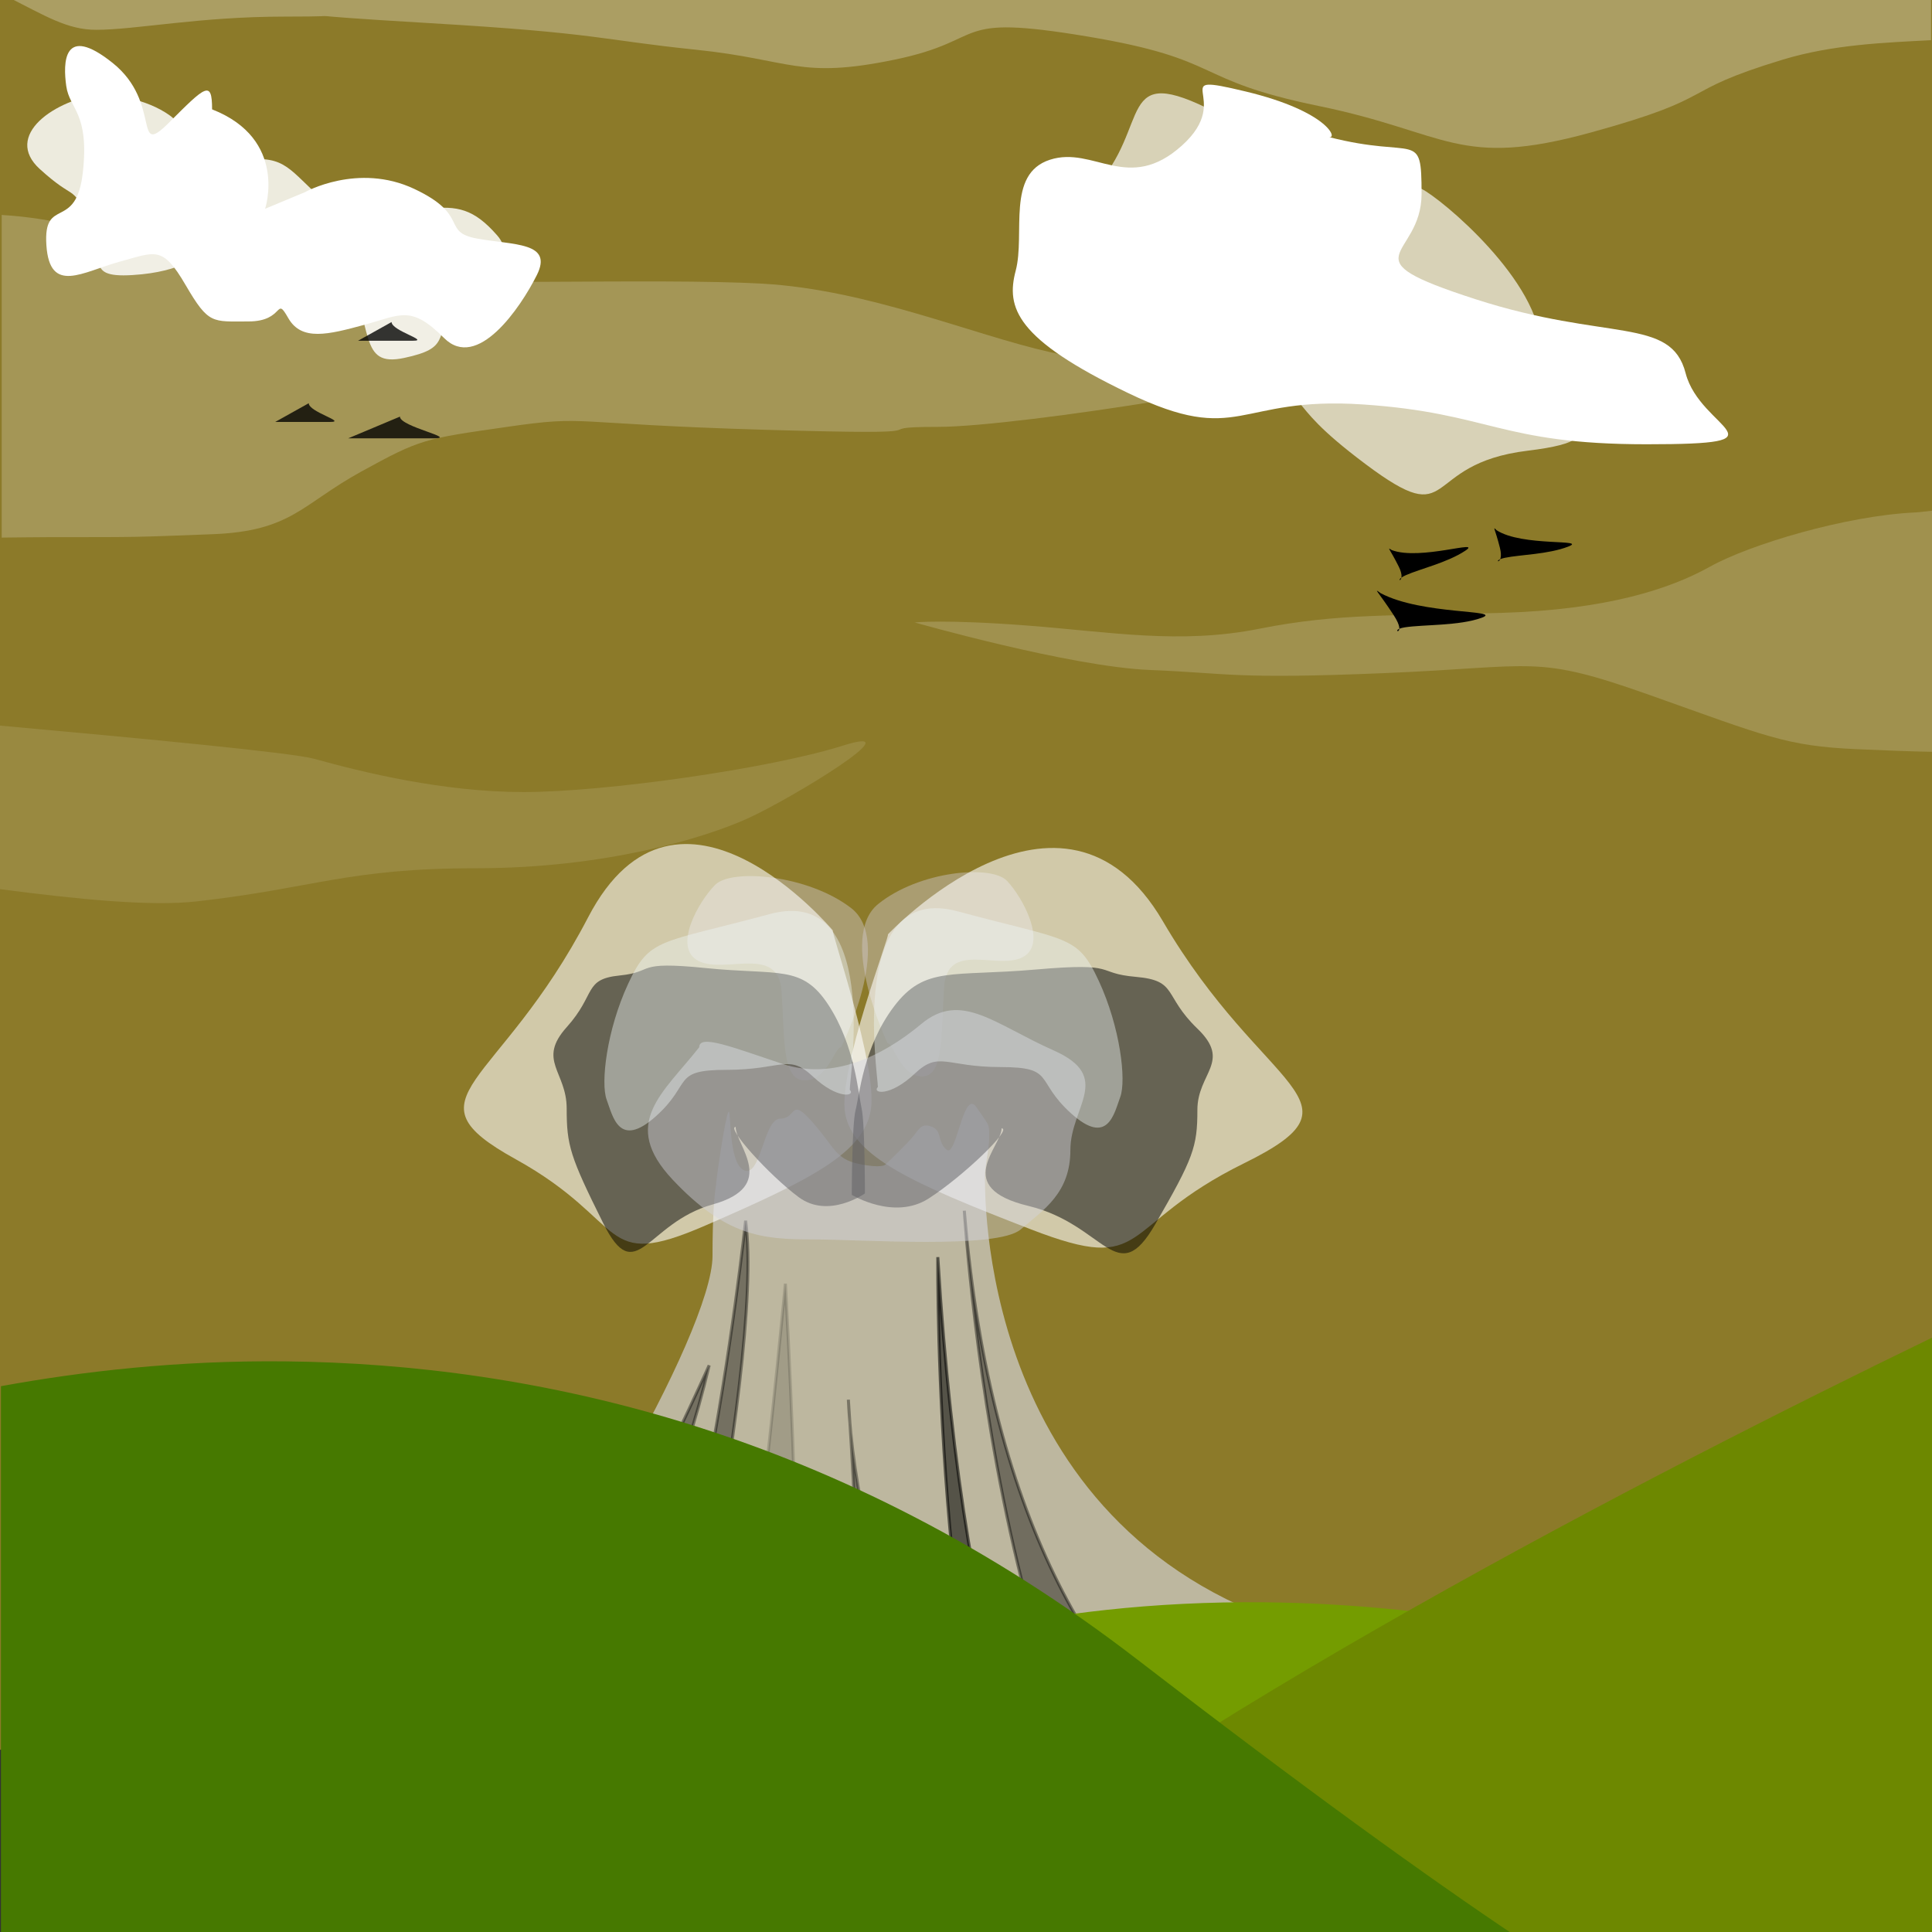 <svg xmlns="http://www.w3.org/2000/svg" viewBox="0 0 640 640"><rect x="0" y="0" width="640" height="640" fill="#333333" stroke="none"/><path d="M0 0v579.62h640V0H0z" opacity=".678" fill="#b79c26"/><path d="M-.563 240.31v54.16c26.56 3.48 50.537 5.85 65.813 4.12 38.9-4.39 49.86-10.96 92.41-10.97 42.54 0 75.35-9.88 89.93-16.46 14.59-6.59 55.94-31.84 31.63-24.16s-79.04 15.38-105.78 15.38c-26.75 0-53.48-6.61-69.28-11-7.28-2.03-55.296-6.6-104.72-11.07z" opacity=".111" fill-rule="evenodd" fill="#fff"/><path d="M.563 71.188v106.9c5.215-.04 10.843-.15 15.905-.15 30.738 0 27.436.02 53.782-.97s29.646-9.88 49.41-20.75c19.76-10.87 20.86-10.86 48.31-14.81 27.44-3.96 18.66-1.01 85.62.97 66.97 1.97 29.62-.97 57.07-.97 27.44 0 129.53-16.83 110.87-17.82-18.66-.98-47.18-.97-73.53-6.9s-60.37-20.745-95.5-22.721-106.51.995-147.12-1.969C64.757 89.034 34.027 73.224 1.09 71.248c-.177-.011-.346-.051-.527-.062z" opacity=".211" fill-rule="evenodd" fill="#fff"/><path d="M321.91 365.66c-3.34.15-5.47 17.39-8.25 15.25-3.19-2.45-1.48-6.27-4.88-7.63s-4.24.55-6.16 3c-1.91 2.45-9.34 9.53-9.34 9.53s-1.26 1.36-8.9-.28c-7.65-1.63-7.86-5.43-15.29-13.87-7.43-8.45-5.1-1.1-10.62-1.1s-6.36 19.34-11.88 17.16-4.25-20.98-5.31-19.34c-1.06 1.63-4.23 23.59-4.06 24.03-.58 3.51-1.19 10.19-1.19 23.65 0 25.25-54.9 120.75-81.25 139.41-3.29 1.1 142.71 76.84 178.94 85.62 13.92 3.38 45.16-3.65 73.53-13.31 35.7 7.63 73.56 15.5 73.56 15.5s79.48-23.7 144.03-45.22c-88.74-14.11-60.87-16.41-195.62-59.07-106.63-33.75-102.71-146.87-102.97-148.9-.04-4.01 1.44-9.11 1.44-13.53 0-4.63-.01-3.55-4.25-9.81-.53-.78-1.06-1.12-1.53-1.09z" opacity=".678" fill-rule="evenodd" fill="#d5d5d7"/><path d="M247 404.37s-18.66 174.55-52.69 187.72c-34.04 13.17 21.95 24.15 21.95 24.15S253.58 453.77 247 404.37z" opacity=".389" fill-rule="evenodd" stroke="#000"/><path d="M260.17 425.23s-16.47 175.64-26.34 186.62c-9.88 10.98 20.85 10.98 20.85 10.98s16.47 3.29 5.49-197.6z" opacity=".15" fill-rule="evenodd" stroke="#000"/><path d="M319.44 401.06s14.28 234.93 99.9 237.13h28.38c52.35-1.67 37.58-13.75 30.9-17.57-7.68-4.39-141.62-6.59-159.18-219.56z" opacity=".406" fill-rule="evenodd" stroke="#000"/><path d="M310.66 416.44c0 3.36-1.23 161.47 35.53 222.84h21.62c-18.5-20.78-48.28-76.37-57.15-222.84z" opacity=".55" fill-rule="evenodd" stroke="#000"/><path d="M281.03 463.66s12.07 169.06-5.5 169.06c-5.36 0-1 2.34 6.94 5.47h48.5c-15.34-35.8-47.43-116.88-49.94-174.53z" opacity=".356" fill-rule="evenodd" stroke="#000"/><path d="M278.64 346.9s17.56-35.13 3.29-46.11-39.52-13.17-45.01-7.69c-5.49 5.49-14.27 20.86-5.49 25.25 8.79 4.39 26.35-5.49 27.45 9.88s0 29.64 7.68 29.64c7.69 0 9.88-10.97 12.08-10.97z" opacity=".456" fill-rule="evenodd" fill="#cfc6c8"/><path d="M294.01 345.6s-16.67-35.13-3.13-46.11c13.55-10.98 37.51-13.17 42.72-7.68s13.55 20.85 5.21 25.25c-8.33 4.39-25.01-5.49-26.05 9.87-1.04 15.37 0 29.64-7.29 29.64s-9.38-10.97-11.46-10.97z" opacity=".456" fill-rule="evenodd" fill="#cfc6c8"/><path d="M234.92 452.28s-65.86 147.1-84.53 136.12c-18.66-10.97 19.76 20.86 19.76 20.86s48.31-86.72 64.77-156.98z" opacity=".389" fill-rule="evenodd" stroke="#000"/><path d="M294.09 309.57s57.75-61.47 91.13-4.39c33.37 57.08 69.31 59.28 26.95 80.14-42.36 20.85-30.8 37.32-70.59 21.95s-59.05-24.15-61.61-38.42c-2.57-14.27 15.4-60.38 14.12-59.28z" opacity=".594" fill-rule="evenodd" fill="#fff"/><path d="M275.93 308.27s-51.41-61.48-81.11-4.39c-29.7 57.08-61.69 59.28-23.99 80.13 37.7 20.86 27.42 37.33 62.83 21.96s52.55-24.15 54.83-38.42c2.29-14.27-13.71-60.38-12.56-59.28z" opacity=".594" fill-rule="evenodd" fill="#fff"/><path d="M243.7 373.31c0 6.12 14.28 19.58-7.68 25.7-21.95 6.12-25.25 28.15-36.23 6.12-10.97-22.03-12.07-25.7-12.07-37.94 0-12.23-9.88-15.9 0-26.92 9.88-11.01 5.49-15.91 17.56-17.13 12.08-1.23 4.39-4.9 28.55-2.45 24.15 2.45 31.83-1.22 40.61 12.24s9.88 29.37 10.98 34.26c1.1 4.9 1.1 28.15 1.1 28.15s-12.08 8.57-21.96 1.22c-9.88-7.34-24.15-23.25-20.86-23.25z" opacity=".511" fill-rule="evenodd"/><path d="M331.78 373.78c0 6.12-16.54 19.58 8.9 25.7s29.26 28.14 41.98 6.12c12.72-22.03 13.99-25.7 13.99-37.94s11.45-15.91 0-26.92c-11.44-11.02-6.36-15.91-20.35-17.14-13.99-1.22-5.09-4.89-33.07-2.44-27.99 2.44-36.89-1.23-47.07 12.23s-11.45 29.37-12.72 34.27c-1.27 4.89-1.27 28.15-1.27 28.15s13.99 8.56 25.44 1.22 27.99-23.25 24.17-23.25z" opacity=".511" fill-rule="evenodd"/><path d="M231.63 346.9c-12.08 15.36-26.35 25.24-8.78 43.91 17.56 18.66 29.64 19.76 46.1 19.76 16.47 0 61.48 3.29 69.16-3.3 7.69-6.58 16.47-12.07 16.47-26.34s14.27-24.15-5.49-32.94c-19.76-8.78-30.74-19.76-43.91-8.78s-29.64 18.66-46.11 13.17c-16.46-5.48-27.44-9.88-27.44-5.48z" opacity=".444" fill-rule="evenodd" fill="#d5d5df"/><path d="M281.5 360.98c0-4.39 10.2-68.06-26.5-58.18s-39.76 7.69-46.9 23.06c-7.14 15.36-9.17 32.93-7.14 38.42 2.04 5.49 4.08 16.46 16.32 5.49 12.23-10.98 5.09-15.37 23.44-15.37s20.39-5.49 28.55 2.19c8.16 7.69 14.27 6.59 12.23 4.39z" opacity=".422" fill-rule="evenodd" fill="#f0f7f7"/><path d="M290.81 360.07c0-4.39-10.17-68.06 26.42-58.18 36.6 9.88 39.65 7.68 46.76 23.05 7.12 15.37 9.15 32.93 7.12 38.42-2.04 5.49-4.07 16.47-16.27 5.49-12.19-10.98-5.08-15.37-23.38-15.37-18.29 0-20.33-5.49-28.46 2.2-8.13 7.68-14.23 6.58-12.19 4.39z" opacity=".422" fill-rule="evenodd" fill="#f0f7f7"/><path d="M418.94 530.78c-147.72-1.48-229.98 67.78-232.32 74.1-.73.74 323.73 35.09 448.98 23.93v-49.9c-4.55-1.94-8.78-3.81-14.04-5.88-76.99-30.26-144.82-41.67-202.62-42.25z" fill-rule="evenodd" fill="#749c00"/><path d="M640.19 443.03c-94.09 45.61-252.62 127.42-338 199.16h338V443.03z" fill-rule="evenodd" fill="#6d8800"/><path d="M94.5 450.97c-35.537-.36-67.205 3.31-94.188 8.22V642h502.75c-30.05-20.11-70.53-49.27-126.22-92.19-98.45-75.88-199.66-98-282.34-98.84z" fill-rule="evenodd" fill="#467900"/><g fill-rule="evenodd" fill="#fff"><path d="M35.129 30.738C17.564 32.933 1.098 45.009 13.173 55.986c12.076 10.978 9.88 4.391 16.467 16.467 6.586 12.075-3.294 19.76 14.271 18.662 17.564-1.098 18.662-6.587 34.031-7.684 15.368-1.098 26.348-16.467 36.228 4.391s4.39 34.028 19.76 30.738 9.88-6.59 16.46-17.57c6.59-10.973 21.96-14.266 14.28-23.048-7.69-8.782-13.18-9.88-23.06-8.782-9.88 1.097-15.37 12.075-29.64 1.097C97.702 59.28 96.604 52.693 85.626 52.693s-10.978 6.587-19.76 0-2.195-9.88-10.977-15.369c-8.783-5.489-18.663-5.489-19.76-6.586z" opacity=".844"/><path d="M70.257 36.226c25.249 9.88 17.565 32.934 17.565 32.934l13.168-5.489s17.57-9.88 36.23-1.098 8.78 14.271 20.86 16.466c12.07 2.196 25.25 1.098 19.76 12.076-5.49 10.975-19.76 31.835-30.74 20.855s-14.27-7.68-26.35-4.39c-12.07 3.29-20.853 5.49-25.244-2.19-4.391-7.688-1.098 1.09-13.173 1.09-12.076 0-13.173 1.1-20.858-12.072-7.684-13.173-9.88-10.977-21.955-7.684-12.076 3.293-23.053 10.978-24.151-5.489s9.88-4.391 12.075-24.151c2.196-19.76-4.391-20.858-5.489-28.542-1.097-7.684-1.097-20.858 15.369-7.684 16.467 13.173 6.587 31.835 18.662 19.759 12.076-12.075 14.271-14.271 14.271-4.391z"/></g><path d="M640.56 169.12c-1.96.17-4.25.55-6.06.63-23.05 1.05-54.89 10.62-68.06 17.97-13.18 7.35-34.03 14.26-69.16 15.31s-53.78 0-80.12 5.25c-26.35 5.25-49.4 1.04-76.85-1.06-27.44-2.1-37.31-1.03-37.31-1.03s51.59 14.7 77.94 15.75c26.34 1.05 27.44 3.13 77.94 1.03 50.49-2.1 49.39-6.3 87.81 7.34 38.42 13.65 45.01 16.8 68.06 17.85 11.12.5 18.52.77 25.81.9v-79.94z" opacity=".172" fill-rule="evenodd" fill="#fff"/><g fill-rule="evenodd" fill="#fff"><path d="M362.262 62.573c19.76-20.858 6.59-42.813 40.62-25.25 34.03 17.566 61.47 21.957 68.06 25.25s39.52 30.738 39.52 52.696c0 21.95 31.84 29.64-4.39 34.03s-23.05 27.44-53.79 4.39-13.17-19.76-46.11-37.33c-32.93-17.56-49.4 1.1-53.79-23.048-4.39-24.151 7.69-30.738 9.88-30.738z" opacity=".661"/><path d="M440.132 45.377c29.16 7.54 30.78-2.828 30.78 18.85s-25.92 20.737 17.82 34.875c43.73 14.137 64.79 5.655 69.65 24.507 4.86 18.85 35.64 23.56-12.96 23.56-48.59 0-51.83-10.36-93.95-13.19-42.11-2.83-40.49 14.14-77.75-3.77s-40.5-28.28-37.26-40.532-3.24-32.047 11.34-36.76c14.58-4.712 25.92 11.31 43.74-4.712 17.82-16.024-6.48-24.507 21.05-17.91 27.54 6.599 30.78 16.025 27.54 15.082z"/></g><path d="M2.438-1.094c12.467 6.306 19.854 10.97 29.405 10.97C45.017 9.874 65.864 5.5 94.406 5.5s-7.675-1.106 48.313 2.187c55.99 3.294 55.98 5.488 87.81 8.782 31.84 3.293 34.04 9.868 65.88 3.281 31.83-6.587 17.55-15.372 63.65-7.688 46.11 7.685 34.03 14.281 76.85 23.063 42.81 8.782 46.12 20.857 90.03 8.781 43.91-12.075 27.43-13.178 63.65-24.156 16.63-5.037 33.74-5.623 49.1-6.438V-1.094H2.44z" opacity=".272" fill-rule="evenodd" fill="#fff"/><path d="M457.36 196.5c13.7 7.29 40.9 5.41 33.47 8.14-7.43 2.72-19.29 2.22-25.43 3.17-6.13.96 1.37 3.72-3.78-4.12s-6.92-9.14-4.26-7.19zM495.76 175.64c8.49 5.53 30.44 2.83 23.75 5.42-6.68 2.59-15.84 2.66-20.95 3.71s-.09 3.05-1.69-3.29c-1.6-6.35-2.59-7.36-1.11-5.84zM461.02 182.22c9.48 3.59 30.33-3.74 24.36.22-5.98 3.96-14.91 5.98-19.68 8.1s.57 3-2.35-2.86c-2.92-5.85-4.1-6.63-2.33-5.46z" fill-rule="evenodd"/><g opacity=".789" fill-rule="evenodd"><path d="M132.488 138.011c0 3.39 19.62 7.2 11.03 7.2h-28.19l17.16-7.2zM102.278 133.571c0 2.92 12.67 6.2 7.13 6.2h-18.23l11.1-6.2zM129.718 106.681c0 2.91 12.68 6.19 7.13 6.19h-18.22l11.09-6.19z"/></g></svg>